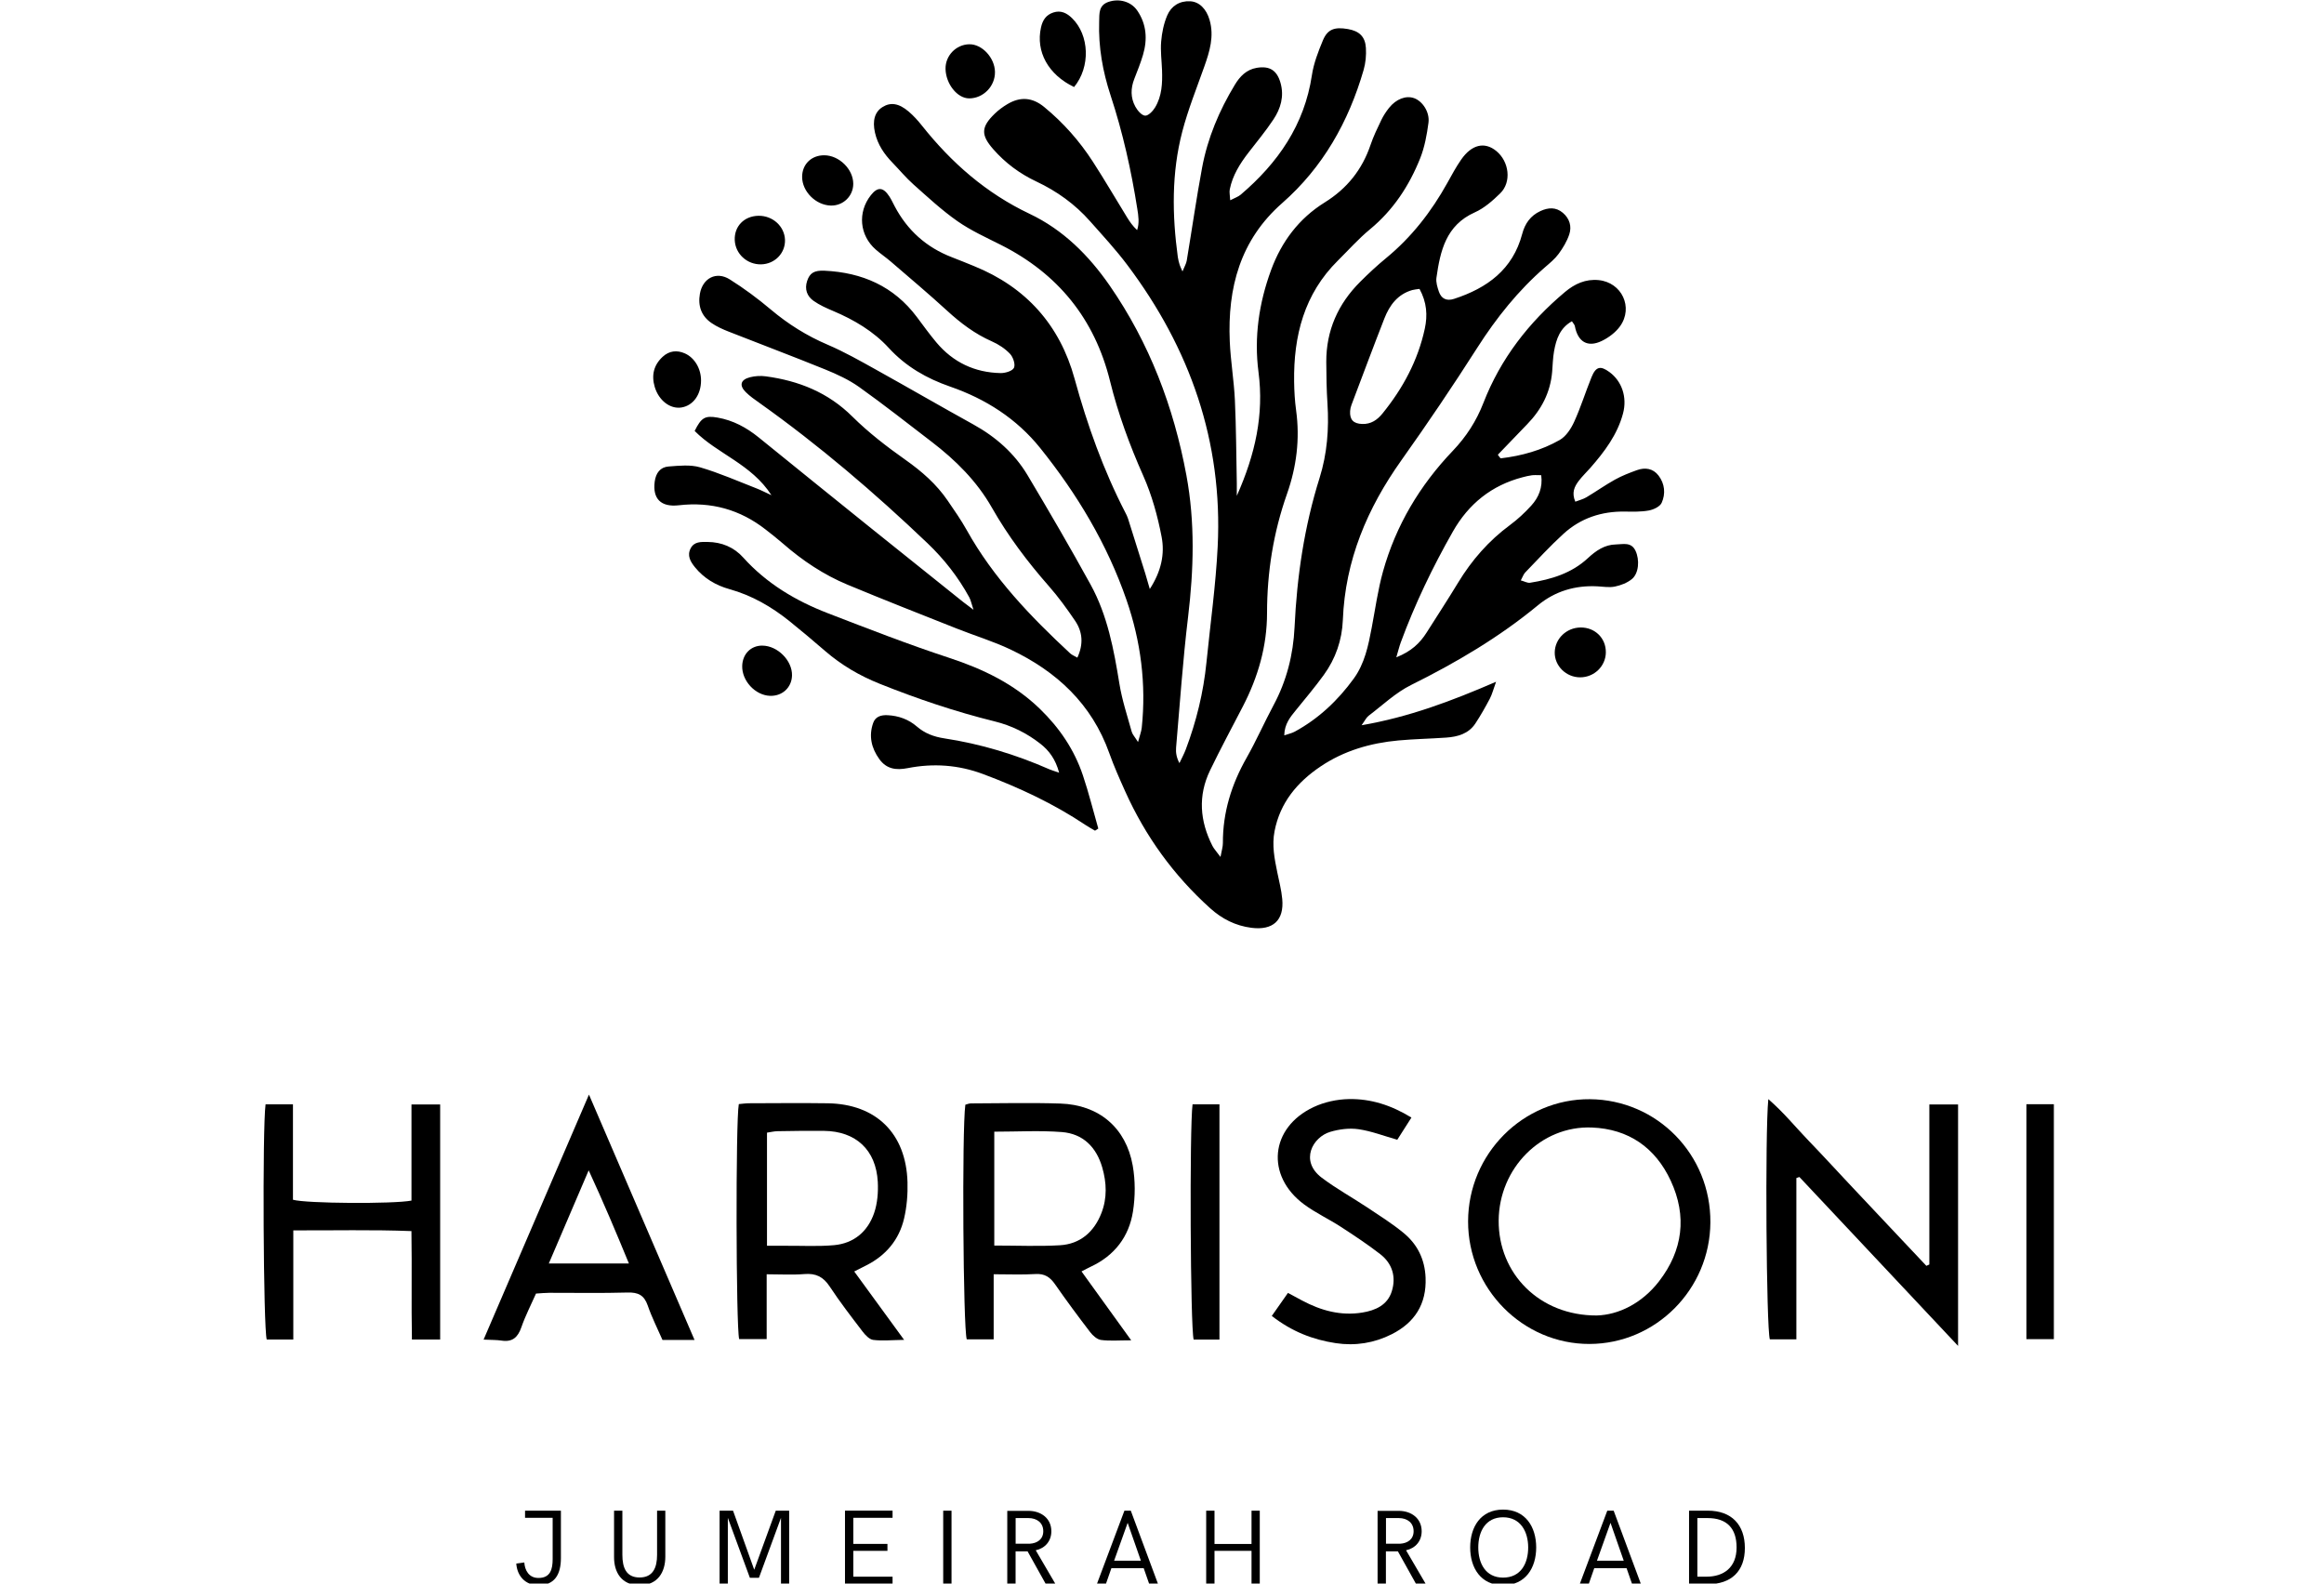 <?xml version="1.0" encoding="UTF-8"?> <svg xmlns="http://www.w3.org/2000/svg" width="226" height="154" viewBox="0 0 226 154" fill="none"><g clip-path="url(#clip0_428_3953)"><path d="M166.328 118.885C166.283 125.389 161.017 130.682 154.576 130.698C148.092 130.714 142.752 125.319 142.766 118.77C142.779 112.201 148.126 106.842 154.615 106.896C161.158 106.951 166.376 112.289 166.328 118.885ZM155.302 127.927C157.377 127.864 159.659 126.775 161.334 124.606C163.655 121.602 164.073 118.27 162.475 114.827C160.981 111.606 158.375 109.787 154.798 109.649C149.864 109.459 145.771 113.608 145.74 118.7C145.708 123.83 149.679 127.956 155.302 127.929V127.927Z" fill="black"></path><path d="M187.621 122.968V107.405H190.415V130.886C185.126 125.258 180.055 119.86 174.984 114.461C174.886 114.495 174.787 114.529 174.69 114.563V130.246H172.109C171.77 129.126 171.632 110.249 171.962 106.89C173.467 108.188 174.613 109.62 175.876 110.927C177.173 112.269 178.432 113.646 179.709 115.006C180.986 116.365 182.265 117.725 183.544 119.082C184.805 120.421 186.069 121.76 187.332 123.1C187.429 123.057 187.527 123.011 187.624 122.968H187.621Z" fill="black"></path><path d="M105.174 123.645C106.763 125.848 108.282 127.956 110.006 130.345C108.786 130.345 107.915 130.424 107.07 130.309C106.684 130.257 106.268 129.881 106.01 129.542C104.844 128.02 103.701 126.479 102.607 124.905C102.119 124.201 101.592 123.842 100.695 123.898C99.413 123.977 98.121 123.919 96.631 123.919V130.25C95.623 130.25 94.819 130.25 94.014 130.25C93.662 129.198 93.535 109.921 93.876 107.433C94.037 107.392 94.227 107.304 94.416 107.304C97.318 107.295 100.22 107.224 103.117 107.319C106.867 107.442 109.497 109.663 110.153 113.35C110.41 114.802 110.406 116.368 110.175 117.827C109.789 120.265 108.39 122.093 106.107 123.168C105.838 123.294 105.576 123.439 105.176 123.643L105.174 123.645ZM96.69 121.127C98.927 121.127 101 121.22 103.061 121.1C105.056 120.985 106.403 119.793 107.113 117.958C107.674 116.513 107.619 115.02 107.19 113.536C106.614 111.543 105.312 110.249 103.253 110.09C101.108 109.925 98.939 110.054 96.69 110.054V121.127Z" fill="black"></path><path d="M71.848 107.371C72.171 107.344 72.519 107.29 72.87 107.29C75.408 107.283 77.946 107.256 80.484 107.292C85.196 107.362 88.113 110.219 88.251 114.961C88.285 116.137 88.186 117.352 87.919 118.496C87.433 120.571 86.152 122.093 84.235 123.059C83.916 123.219 83.6 123.38 83.071 123.649C84.651 125.816 86.183 127.918 87.921 130.3C86.712 130.318 85.804 130.413 84.918 130.304C84.543 130.257 84.147 129.836 83.885 129.492C82.784 128.051 81.675 126.613 80.676 125.099C80.059 124.165 79.335 123.81 78.233 123.9C77.062 123.995 75.878 123.921 74.556 123.921V130.225H71.88C71.572 129.017 71.532 109.018 71.846 107.374L71.848 107.371ZM74.587 121.15C75.324 121.15 75.889 121.152 76.452 121.15C78.004 121.141 79.566 121.229 81.105 121.091C83.028 120.917 84.382 119.772 85.001 117.978C85.329 117.03 85.415 115.942 85.361 114.931C85.191 111.823 83.225 110.007 80.124 109.975C78.624 109.959 77.123 109.982 75.622 110.007C75.283 110.011 74.944 110.097 74.587 110.149V121.15Z" fill="black"></path><path d="M28.523 119.654V130.266H25.938C25.61 129.151 25.508 109.731 25.825 107.394H28.489V116.673C29.75 117.042 38.27 117.096 40.015 116.755V107.41H42.804V130.268H40.058C39.992 126.78 40.069 123.333 40.011 119.722C36.182 119.573 32.44 119.668 28.521 119.652L28.523 119.654Z" fill="black"></path><path d="M67.544 130.307H64.423C63.948 129.216 63.388 128.117 62.99 126.961C62.642 125.95 62.056 125.665 61.023 125.696C58.49 125.771 55.954 125.717 53.419 125.724C53.012 125.724 52.605 125.769 52.124 125.798C51.638 126.898 51.089 127.956 50.702 129.071C50.361 130.058 49.832 130.535 48.767 130.37C48.277 130.295 47.773 130.313 47.027 130.275C50.447 122.324 53.787 114.558 57.274 106.448C60.757 114.538 64.095 122.299 67.541 130.307H67.544ZM61.159 122.873C59.912 119.838 58.694 116.947 57.247 113.814C55.877 117.015 54.646 119.89 53.369 122.873H61.159Z" fill="black"></path><path d="M123.676 127.974C124.257 127.146 124.727 126.477 125.249 125.733C125.757 126.006 126.196 126.246 126.639 126.481C128.465 127.452 130.386 127.983 132.469 127.646C133.76 127.438 134.922 126.92 135.342 125.59C135.787 124.185 135.405 122.88 134.223 121.964C132.998 121.016 131.701 120.157 130.402 119.313C129.231 118.553 127.945 117.958 126.826 117.132C123.054 114.345 123.497 109.654 127.748 107.659C128.792 107.168 130.031 106.903 131.188 106.883C133.281 106.847 135.261 107.457 137.256 108.681C136.777 109.434 136.32 110.147 135.88 110.839C134.567 110.466 133.36 109.995 132.112 109.814C131.224 109.686 130.241 109.812 129.371 110.068C127.658 110.57 126.358 112.893 128.542 114.538C129.943 115.594 131.495 116.447 132.96 117.42C134.164 118.223 135.398 118.996 136.51 119.917C137.839 121.014 138.56 122.475 138.632 124.246C138.739 126.823 137.566 128.633 135.333 129.755C133.633 130.61 131.803 130.906 129.898 130.619C127.66 130.282 125.624 129.488 123.676 127.972V127.974Z" fill="black"></path><path d="M118.587 130.27H116.078C115.759 129.133 115.667 109.649 115.972 107.396H118.587V130.27Z" fill="black"></path><path d="M197.059 107.383H199.73V130.23H197.059V107.383Z" fill="black"></path><path d="M120.281 48.202C122.078 44.169 122.923 40.308 122.385 36.193C121.94 32.782 122.431 29.47 123.608 26.262C124.618 23.507 126.315 21.245 128.826 19.684C130.989 18.341 132.463 16.502 133.279 14.092C133.559 13.262 133.947 12.464 134.327 11.672C134.528 11.256 134.788 10.858 135.075 10.496C135.771 9.62 136.734 9.265 137.518 9.546C138.332 9.838 139.051 10.901 138.913 11.939C138.757 13.108 138.54 14.307 138.106 15.396C137.035 18.072 135.487 20.433 133.222 22.302C132.108 23.222 131.138 24.317 130.108 25.337C126.824 28.588 125.787 32.66 125.848 37.118C125.861 38.05 125.915 38.987 126.042 39.91C126.424 42.694 126.08 45.409 125.158 48.024C123.832 51.783 123.217 55.64 123.215 59.612C123.215 62.84 122.338 65.851 120.862 68.701C119.791 70.771 118.683 72.825 117.671 74.924C116.484 77.385 116.679 79.849 117.901 82.253C118.057 82.559 118.306 82.817 118.688 83.337C118.799 82.722 118.923 82.355 118.921 81.986C118.909 79.005 119.759 76.281 121.224 73.7C122.168 72.036 122.939 70.273 123.845 68.584C125.122 66.206 125.764 63.659 125.891 60.992C126.121 56.052 126.838 51.204 128.325 46.474C129.061 44.126 129.249 41.706 129.091 39.247C129.003 37.903 128.982 36.553 128.975 35.205C128.964 32.139 130.121 29.552 132.273 27.405C133.08 26.599 133.916 25.819 134.795 25.098C137.274 23.059 139.197 20.58 140.748 17.789C141.175 17.02 141.593 16.239 142.095 15.518C143.119 14.047 144.371 13.762 145.498 14.676C146.768 15.705 147.01 17.707 145.892 18.8C145.157 19.517 144.339 20.243 143.419 20.652C140.614 21.904 140.061 24.394 139.688 27.009C139.627 27.439 139.778 27.925 139.923 28.355C140.162 29.054 140.678 29.3 141.399 29.065C144.617 28.02 147.114 26.21 148.027 22.752C148.296 21.736 148.839 20.971 149.799 20.526C150.556 20.175 151.304 20.121 151.98 20.695C152.64 21.254 152.866 22.021 152.602 22.804C152.376 23.476 151.991 24.116 151.569 24.69C151.207 25.183 150.71 25.586 150.242 25.993C147.639 28.255 145.521 30.904 143.663 33.813C141.295 37.523 138.829 41.174 136.278 44.762C132.958 49.433 130.815 54.491 130.587 60.286C130.51 62.243 129.882 64.059 128.727 65.647C127.875 66.819 126.941 67.932 126.026 69.056C125.472 69.737 124.912 70.4 124.889 71.511C125.296 71.371 125.631 71.305 125.915 71.149C128.232 69.887 130.105 68.115 131.647 65.993C132.711 64.528 133.062 62.791 133.392 61.053C133.74 59.223 133.993 57.364 134.492 55.574C135.742 51.098 138.072 47.2 141.272 43.85C142.585 42.475 143.571 40.948 144.258 39.177C145.928 34.877 148.671 31.35 152.186 28.398C153.137 27.599 154.197 27.117 155.458 27.24C157.707 27.459 158.866 29.891 157.54 31.732C157.108 32.332 156.43 32.838 155.756 33.162C154.38 33.82 153.438 33.239 153.148 31.712C153.124 31.576 152.997 31.459 152.864 31.241C151.695 31.895 151.334 32.992 151.126 34.155C151.008 34.815 150.997 35.496 150.94 36.166C150.769 38.166 149.899 39.828 148.518 41.251C147.555 42.244 146.599 43.244 145.659 44.223C145.831 44.438 145.898 44.578 145.946 44.572C147.969 44.336 149.917 43.789 151.677 42.787C152.287 42.439 152.773 41.697 153.078 41.027C153.722 39.615 154.184 38.125 154.767 36.686C155.189 35.643 155.634 35.537 156.511 36.182C157.723 37.071 158.254 38.629 157.833 40.208C157.284 42.269 156.037 43.92 154.663 45.49C154.287 45.92 153.867 46.313 153.526 46.766C153.117 47.309 152.812 47.904 153.194 48.788C153.573 48.641 153.953 48.551 154.276 48.358C155.212 47.802 156.1 47.169 157.049 46.642C157.723 46.268 158.453 45.986 159.18 45.723C159.978 45.434 160.751 45.547 161.287 46.248C161.899 47.049 161.987 48.019 161.59 48.899C161.422 49.268 160.805 49.557 160.349 49.643C159.594 49.783 158.803 49.761 158.026 49.75C155.75 49.713 153.713 50.385 152.037 51.917C150.739 53.102 149.546 54.405 148.323 55.669C148.156 55.841 148.079 56.099 147.892 56.441C148.256 56.54 148.54 56.712 148.791 56.672C150.864 56.343 152.83 55.753 154.419 54.276C155.191 53.559 156.041 52.964 157.146 52.946C157.838 52.935 158.629 52.679 159.047 53.563C159.463 54.441 159.372 55.762 158.692 56.316C158.24 56.685 157.623 56.923 157.042 57.042C156.5 57.156 155.908 57.049 155.341 57.02C153.178 56.907 151.216 57.493 149.555 58.864C145.774 61.985 141.6 64.442 137.22 66.616C135.719 67.36 134.451 68.579 133.095 69.606C132.869 69.778 132.738 70.074 132.408 70.529C137.012 69.733 141.109 68.195 145.487 66.301C145.214 67.059 145.098 67.534 144.875 67.955C144.441 68.776 143.982 69.588 143.471 70.362C142.811 71.359 141.758 71.651 140.644 71.73C139.093 71.839 137.536 71.866 135.991 72.008C133.272 72.257 130.693 73.004 128.41 74.544C126.148 76.071 124.485 78.048 123.945 80.833C123.678 82.204 123.942 83.511 124.211 84.832C124.385 85.694 124.614 86.554 124.693 87.424C124.887 89.508 123.791 90.496 121.692 90.227C120.148 90.028 118.839 89.365 117.689 88.329C114.132 85.126 111.39 81.333 109.426 76.971C108.875 75.743 108.324 74.51 107.874 73.243C106.168 68.45 102.744 65.29 98.278 63.166C96.601 62.367 94.804 61.827 93.073 61.139C89.516 59.728 85.95 58.332 82.415 56.859C80.105 55.898 78.037 54.514 76.148 52.867C75.601 52.389 75.029 51.944 74.457 51.498C71.967 49.55 69.153 48.775 66.014 49.137C64.267 49.338 63.447 48.499 63.668 46.834C63.779 46.004 64.204 45.427 65.015 45.366C66.037 45.289 67.131 45.169 68.084 45.447C69.962 45.995 71.764 46.795 73.594 47.506C74.001 47.664 74.39 47.87 75.02 48.159C73.072 45.124 69.754 44.14 67.553 41.909C68.197 40.613 68.554 40.396 69.775 40.609C71.289 40.871 72.597 41.579 73.786 42.543C77.368 45.447 80.955 48.347 84.548 51.238C87.577 53.674 90.614 56.099 93.647 58.529C93.885 58.719 94.133 58.897 94.669 59.3C94.463 58.682 94.406 58.366 94.262 58.097C93.186 56.124 91.819 54.376 90.194 52.826C85.05 47.92 79.658 43.309 73.859 39.186C73.395 38.855 72.916 38.53 72.518 38.129C71.863 37.473 72.019 36.921 72.936 36.686C73.427 36.562 73.972 36.53 74.471 36.598C77.676 37.03 80.523 38.161 82.892 40.514C84.463 42.072 86.246 43.443 88.056 44.721C89.647 45.845 91.069 47.085 92.162 48.689C92.804 49.63 93.462 50.566 94.016 51.559C96.603 56.197 100.219 59.963 104.068 63.537C104.242 63.7 104.484 63.788 104.769 63.955C105.377 62.641 105.284 61.449 104.543 60.361C103.758 59.205 102.933 58.065 102.014 57.018C99.919 54.636 98.022 52.12 96.452 49.358C94.992 46.793 92.938 44.755 90.614 42.975C88.271 41.179 85.95 39.349 83.547 37.636C82.548 36.926 81.396 36.397 80.254 35.931C77.138 34.664 73.987 33.483 70.857 32.248C70.283 32.022 69.705 31.764 69.198 31.418C68.197 30.739 67.854 29.737 68.064 28.561C68.335 27.045 69.664 26.351 70.966 27.17C72.365 28.049 73.705 29.045 74.968 30.11C76.65 31.526 78.465 32.66 80.489 33.524C82.103 34.214 83.64 35.089 85.179 35.944C88.347 37.704 91.482 39.525 94.655 41.278C96.836 42.484 98.655 44.083 99.928 46.216C102.023 49.729 104.086 53.267 106.057 56.852C107.702 59.845 108.317 63.164 108.859 66.502C109.115 68.077 109.625 69.611 110.053 71.156C110.127 71.422 110.349 71.651 110.669 72.162C110.841 71.513 110.99 71.144 111.031 70.766C111.476 66.523 110.938 62.372 109.555 58.364C107.677 52.921 104.744 48.039 101.153 43.567C98.861 40.713 95.846 38.79 92.402 37.598C90.103 36.801 88.097 35.652 86.431 33.838C84.942 32.216 83.064 31.106 81.036 30.248C80.372 29.968 79.696 29.669 79.113 29.255C78.476 28.805 78.229 28.12 78.489 27.328C78.743 26.554 79.172 26.278 80.184 26.326C83.841 26.498 86.921 27.835 89.166 30.834C89.787 31.664 90.393 32.506 91.059 33.3C92.684 35.234 94.788 36.231 97.304 36.281C97.756 36.29 98.463 36.08 98.606 35.765C98.759 35.426 98.52 34.725 98.217 34.406C97.736 33.899 97.1 33.481 96.454 33.198C94.816 32.476 93.43 31.431 92.119 30.23C90.327 28.588 88.465 27.023 86.625 25.437C86.155 25.032 85.635 24.683 85.168 24.274C83.579 22.885 83.382 20.643 84.686 18.985C85.344 18.151 85.884 18.18 86.487 19.105C86.684 19.408 86.835 19.741 87.005 20.062C88.243 22.406 90.09 24.061 92.565 25.014C93.29 25.292 94.007 25.588 94.727 25.88C99.776 27.925 103.065 31.61 104.497 36.826C105.738 41.344 107.298 45.712 109.447 49.872C109.542 50.055 109.637 50.243 109.698 50.44C110.26 52.213 110.819 53.989 111.372 55.767C111.503 56.188 111.619 56.613 111.813 57.28C112.929 55.561 113.282 53.873 112.963 52.209C112.577 50.191 112.016 48.157 111.185 46.284C109.854 43.289 108.733 40.242 107.948 37.066C106.452 31.008 102.888 26.618 97.331 23.815C95.898 23.093 94.416 22.424 93.109 21.51C91.593 20.449 90.221 19.173 88.833 17.938C88.101 17.287 87.468 16.52 86.784 15.814C85.977 14.982 85.348 14.052 85.088 12.898C84.826 11.735 85.066 10.88 85.823 10.41C86.607 9.921 87.41 10.034 88.37 10.853C88.84 11.254 89.263 11.722 89.647 12.206C92.522 15.828 95.9 18.791 100.127 20.795C103.379 22.338 105.883 24.837 107.917 27.778C111.779 33.361 114.139 39.572 115.373 46.223C116.222 50.801 116.089 55.389 115.535 60.004C115.027 64.218 114.737 68.459 114.371 72.689C114.328 73.173 114.405 73.666 114.695 74.212C114.902 73.768 115.14 73.338 115.312 72.882C116.342 70.153 117.029 67.344 117.321 64.439C117.7 60.678 118.227 56.923 118.415 53.15C118.921 42.943 115.721 33.868 109.625 25.765C108.507 24.276 107.234 22.903 105.998 21.508C104.538 19.856 102.778 18.592 100.784 17.653C99.168 16.893 97.763 15.85 96.587 14.507C95.374 13.122 95.396 12.355 96.732 11.059C97.1 10.702 97.525 10.389 97.966 10.127C99.213 9.385 100.386 9.455 101.546 10.408C103.408 11.937 104.981 13.717 106.281 15.73C107.433 17.513 108.504 19.35 109.616 21.159C109.878 21.584 110.166 21.994 110.581 22.378C110.816 21.675 110.706 20.983 110.599 20.313C110.01 16.574 109.189 12.885 108.003 9.286C107.234 6.951 106.809 4.569 106.889 2.104C106.913 1.325 106.823 0.509 107.804 0.181C108.83 -0.163 109.978 0.138 110.588 1.02C111.503 2.348 111.598 3.825 111.153 5.336C110.918 6.13 110.606 6.901 110.306 7.673C109.944 8.593 109.937 9.516 110.41 10.374C110.615 10.747 111.015 11.222 111.357 11.247C111.666 11.269 112.116 10.803 112.328 10.448C112.995 9.342 113.047 8.089 113.004 6.836C112.972 5.904 112.839 4.963 112.918 4.042C112.99 3.18 113.171 2.291 113.508 1.5C113.897 0.59 114.699 0.068 115.745 0.124C116.625 0.172 117.316 0.862 117.628 1.943C118.087 3.529 117.635 5.008 117.108 6.49C116.365 8.584 115.531 10.661 114.97 12.805C113.922 16.821 113.983 20.913 114.539 25.003C114.573 25.258 114.647 25.509 114.719 25.758C114.762 25.903 114.837 26.041 114.991 26.398C115.176 25.937 115.354 25.652 115.406 25.344C115.91 22.331 116.34 19.304 116.9 16.3C117.436 13.423 118.564 10.751 120.08 8.25C120.577 7.428 121.206 6.766 122.218 6.596C123.472 6.386 124.187 6.845 124.53 8.075C124.894 9.378 124.537 10.564 123.834 11.622C123.09 12.742 122.227 13.783 121.404 14.848C120.573 15.925 119.861 17.063 119.59 18.415C119.535 18.689 119.608 18.988 119.633 19.476C120.078 19.243 120.41 19.139 120.654 18.931C124.275 15.846 126.849 12.152 127.577 7.315C127.751 6.155 128.194 5.015 128.648 3.922C129.1 2.839 129.78 2.601 131.075 2.825C132.176 3.015 132.761 3.551 132.829 4.66C132.872 5.368 132.804 6.119 132.607 6.8C131.15 11.835 128.659 16.264 124.688 19.75C120.595 23.344 119.368 27.997 119.59 33.194C119.671 35.107 120.001 37.01 120.089 38.921C120.213 41.611 120.22 44.305 120.274 46.997C120.281 47.291 120.274 47.587 120.274 48.187L120.281 48.202ZM135.783 63.924C137.238 63.351 138.079 62.546 138.73 61.519C139.753 59.904 140.8 58.303 141.792 56.667C143.123 54.473 144.771 52.586 146.843 51.057C147.587 50.507 148.276 49.865 148.9 49.18C149.639 48.37 150.036 47.402 149.878 46.212C149.478 46.212 149.223 46.187 148.976 46.218C148.671 46.257 148.369 46.332 148.07 46.411C145.053 47.196 142.816 49.001 141.29 51.688C139.319 55.151 137.595 58.737 136.217 62.48C136.079 62.854 135.988 63.245 135.785 63.926L135.783 63.924ZM138.043 28.095C137.735 28.142 137.53 28.154 137.337 28.208C135.911 28.617 135.127 29.687 134.623 30.977C133.534 33.764 132.488 36.571 131.428 39.371C131.355 39.561 131.306 39.769 131.294 39.971C131.24 40.817 131.617 41.203 132.469 41.231C133.324 41.258 133.932 40.842 134.447 40.206C136.429 37.763 137.887 35.06 138.556 31.963C138.836 30.665 138.757 29.407 138.04 28.093L138.043 28.095Z" fill="black"></path><path d="M106.486 80.781C106.183 80.602 105.873 80.437 105.582 80.242C102.465 78.159 99.1 76.585 95.595 75.275C93.195 74.377 90.75 74.212 88.264 74.7C87.14 74.92 86.209 74.793 85.509 73.82C84.736 72.744 84.465 71.565 84.916 70.296C85.14 69.667 85.712 69.522 86.318 69.552C87.384 69.606 88.354 69.954 89.161 70.653C89.936 71.323 90.817 71.649 91.821 71.803C95.369 72.343 98.779 73.375 102.065 74.82C102.282 74.915 102.515 74.976 102.997 75.141C102.644 73.834 102.029 72.999 101.17 72.327C99.848 71.291 98.37 70.561 96.741 70.158C92.917 69.213 89.197 67.957 85.54 66.493C83.597 65.715 81.827 64.681 80.243 63.311C79.106 62.329 77.958 61.359 76.787 60.417C75.036 59.011 73.122 57.902 70.938 57.294C69.612 56.925 68.459 56.244 67.582 55.163C67.148 54.627 66.789 54.032 67.166 53.319C67.519 52.652 68.181 52.699 68.805 52.704C70.172 52.713 71.368 53.211 72.267 54.21C74.543 56.742 77.373 58.425 80.494 59.63C84.399 61.137 88.306 62.661 92.282 63.967C95.584 65.05 98.608 66.5 101.125 68.936C103.021 70.771 104.468 72.897 105.306 75.397C105.878 77.098 106.31 78.847 106.805 80.575C106.696 80.645 106.59 80.715 106.481 80.785L106.486 80.781Z" fill="black"></path><path d="M104.449 8.464C101.923 7.254 100.714 5.01 101.231 2.68C101.389 1.959 101.719 1.452 102.433 1.215C103.172 0.97 103.751 1.278 104.25 1.764C105.945 3.413 106.063 6.51 104.449 8.464Z" fill="black"></path><path d="M68.174 37.005C68.172 38.392 67.392 39.455 66.255 39.629C65.166 39.794 64.068 38.944 63.674 37.643C63.329 36.496 63.573 35.492 64.45 34.689C65.073 34.116 65.824 34.021 66.606 34.37C67.55 34.791 68.176 35.854 68.174 37.005Z" fill="black"></path><path d="M94.237 9.566C93.093 9.562 91.981 8.166 91.95 6.702C91.923 5.415 92.974 4.325 94.262 4.305C95.496 4.284 96.73 5.61 96.757 6.983C96.786 8.381 95.62 9.575 94.235 9.568L94.237 9.566Z" fill="black"></path><path d="M156.164 63.442C156.146 64.783 155.041 65.862 153.675 65.869C152.308 65.876 151.169 64.763 151.192 63.44C151.214 62.11 152.335 61.033 153.712 61.022C155.108 61.01 156.18 62.067 156.161 63.44L156.164 63.442Z" fill="black"></path><path d="M80.784 19.99C79.328 19.947 78.004 18.621 78.004 17.201C78.004 15.968 78.915 15.086 80.176 15.101C81.618 15.12 82.976 16.465 82.976 17.872C82.976 19.074 81.991 20.024 80.786 19.99H80.784Z" fill="black"></path><path d="M74.138 62.786C75.626 62.797 77.065 64.254 77.02 65.704C76.984 66.876 76.059 67.717 74.866 67.668C73.438 67.609 72.136 66.202 72.177 64.758C72.208 63.598 73.024 62.775 74.138 62.784V62.786Z" fill="black"></path><path d="M73.752 20.985C75.138 20.96 76.292 22.005 76.338 23.324C76.38 24.616 75.345 25.681 74.014 25.708C72.647 25.735 71.506 24.686 71.451 23.349C71.397 22.008 72.367 21.01 73.752 20.985Z" fill="black"></path><path d="M52.359 154.16C53.941 154.16 54.546 153.111 54.546 151.52V146.91H51.059V147.607H53.744V151.604C53.744 152.624 53.518 153.454 52.359 153.454C51.43 153.454 51.036 152.701 50.987 151.948L50.207 152.054C50.284 153.221 51.05 154.158 52.359 154.158V154.16Z" fill="black"></path><path d="M62.196 154.16C63.968 154.16 64.7 152.88 64.7 151.387V146.91H63.898V151.21C63.898 152.45 63.498 153.407 62.196 153.407C60.895 153.407 60.524 152.45 60.524 151.21V146.91H59.715V151.443C59.715 152.88 60.425 154.16 62.196 154.16Z" fill="black"></path><path d="M69.977 154.061H70.779V147.607L72.924 153.441H73.803L75.948 147.607V154.061H76.743V146.91H75.441L73.346 152.654L71.285 146.91H69.977V154.061Z" fill="black"></path><path d="M82.172 154.061H86.798V153.328H82.981V150.815H86.301V150.145H82.981V147.605H86.798V146.908H82.172V154.058V154.061Z" fill="black"></path><path d="M91.723 154.061H92.532V146.91H91.723V154.061Z" fill="black"></path><path d="M97.953 154.07H98.762V150.867H99.928L101.714 154.07H102.656L100.722 150.763C101.635 150.566 102.24 149.869 102.24 148.912C102.24 147.673 101.255 146.928 99.998 146.928H97.953V154.072V154.07ZM98.767 150.127V147.63H100.005C100.848 147.63 101.454 148.093 101.454 148.91C101.454 149.677 100.891 150.086 100.125 150.127H98.769H98.767Z" fill="black"></path><path d="M106.656 154.061H107.535L108.078 152.504H111.221L111.764 154.061H112.623L109.965 146.91H109.346L106.661 154.061H106.656ZM108.344 151.774L109.66 148.093L110.946 151.774H108.344Z" fill="black"></path><path d="M117.297 154.061H118.106V150.817H121.706V154.061H122.508V146.91H121.706V150.147H118.106V146.91H117.297V154.061Z" fill="black"></path><path d="M133.965 154.07H134.774V150.867H135.94L137.725 154.07H138.668L136.733 150.763C137.646 150.566 138.252 149.869 138.252 148.912C138.252 147.673 137.267 146.928 136.01 146.928H133.965V154.072V154.07ZM134.781 150.127V147.63H136.019C136.862 147.63 137.468 148.093 137.468 148.91C137.468 149.677 136.905 150.086 136.139 150.127H134.783H134.781Z" fill="black"></path><path d="M146.169 154.16C148.357 154.16 149.389 152.47 149.389 150.487C149.389 148.503 148.357 146.806 146.169 146.806C143.981 146.806 142.969 148.509 142.969 150.487C142.969 152.464 143.995 154.16 146.169 154.16ZM146.169 153.42C144.46 153.42 143.757 152.02 143.757 150.487C143.757 148.953 144.46 147.553 146.169 147.553C147.877 147.553 148.61 148.96 148.61 150.487C148.61 152.013 147.914 153.42 146.169 153.42Z" fill="black"></path><path d="M153.613 154.061H154.492L155.035 152.504H158.178L158.721 154.061H159.58L156.922 146.91H156.303L153.618 154.061H153.613ZM155.299 151.774L156.615 148.093L157.901 151.774H155.299Z" fill="black"></path><path d="M164.254 154.061H166.069C168.367 154.061 169.682 152.794 169.682 150.541C169.682 148.288 168.396 146.91 166.075 146.91H164.254V154.061ZM165.063 153.33V147.63H166.055C167.94 147.63 168.876 148.636 168.876 150.487C168.876 152.45 167.61 153.33 165.944 153.33H165.065H165.063Z" fill="black"></path></g><defs><clipPath id="clip0_428_3953"><rect width="226" height="154" fill="white"></rect></clipPath></defs></svg> 